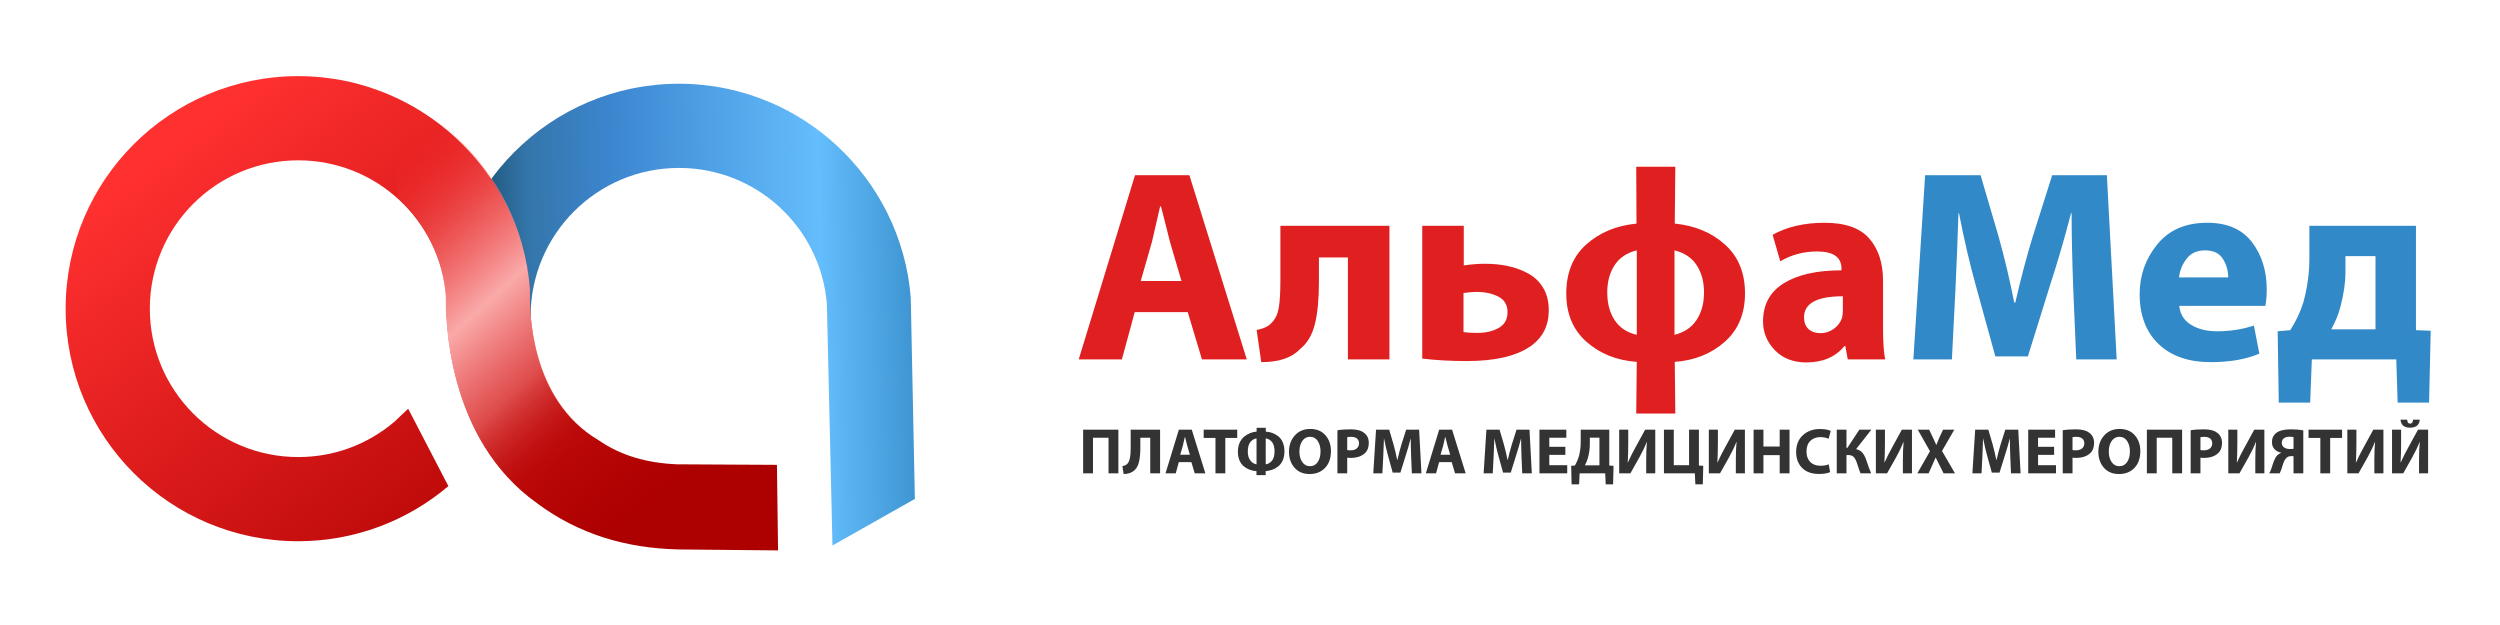 <?xml version="1.0" encoding="UTF-8"?>
<!DOCTYPE svg PUBLIC "-//W3C//DTD SVG 1.1//EN" "http://www.w3.org/Graphics/SVG/1.1/DTD/svg11.dtd">
<!-- Creator: CorelDRAW 2020 (64-Bit) -->
<svg xmlns="http://www.w3.org/2000/svg" xml:space="preserve" width="100mm" height="25mm" version="1.1" style="shape-rendering:geometricPrecision; text-rendering:geometricPrecision; image-rendering:optimizeQuality; fill-rule:evenodd; clip-rule:evenodd"
viewBox="0 0 10000 2500"
 xmlns:xlink="http://www.w3.org/1999/xlink"
 xmlns:xodm="http://www.corel.com/coreldraw/odm/2003">
 <defs>
  <style type="text/css">
   <![CDATA[
    .fil4 {fill:#3289C7;fill-rule:nonzero}
    .fil5 {fill:#333333;fill-rule:nonzero}
    .fil3 {fill:#E02020;fill-rule:nonzero}
    .fil1 {fill:url(#id0);fill-rule:nonzero}
    .fil2 {fill:url(#id1);fill-rule:nonzero}
    .fil0 {fill:url(#id2);fill-rule:nonzero}
   ]]>
  </style>
  <linearGradient id="id0" gradientUnits="userSpaceOnUse" x1="2386.01" y1="2163.99" x2="988.01" y2="341">
   <stop offset="0" style="stop-opacity:1; stop-color:#AD0000"/>
   <stop offset="1" style="stop-opacity:1; stop-color:#FF3030"/>
  </linearGradient>
  <linearGradient id="id1" gradientUnits="userSpaceOnUse" x1="2425.01" y1="1686.99" x2="1525" y2="692">
   <stop offset="0" style="stop-opacity:0; stop-color:#BE0A0A"/>
   <stop offset="0.251" style="stop-opacity:0.518; stop-color:#F78888"/>
   <stop offset="0.502" style="stop-opacity:1; stop-color:#FAAAAA"/>
   <stop offset="0.722" style="stop-opacity:0.478; stop-color:#FF9191"/>
   <stop offset="1" style="stop-opacity:0; stop-color:#FF3030"/>
  </linearGradient>
  <linearGradient id="id2" gradientUnits="userSpaceOnUse" x1="3659" y1="1241" x2="1785" y2="1275">
   <stop offset="0" style="stop-opacity:1; stop-color:#3D94D1"/>
   <stop offset="0.2" style="stop-opacity:1; stop-color:#64BDFC"/>
   <stop offset="0.631" style="stop-opacity:1; stop-color:#3D87D1"/>
   <stop offset="0.82" style="stop-opacity:1; stop-color:#3476AB"/>
   <stop offset="1" style="stop-opacity:1; stop-color:#0B3A4D"/>
  </linearGradient>
 </defs>
 <g id="Слой_x0020_1">
  <path class="fil0" d="M1785.64 1265.17c0,-256.86 104.13,-489.44 272.49,-657.76 168.37,-168.37 400.91,-272.49 657.76,-272.49 129.59,0 253.16,26.61 365.37,74.72 98.04,42 187.39,100.38 264.76,171.73 167.24,154.17 277.86,368.95 297.02,609.27l16.4 805.01 -329.58 186.26 -22.33 -965.69c-12.41,-152.94 -82.79,-289.55 -189.04,-387.56 -105.67,-97.44 -247.07,-156.93 -402.6,-156.93 -163.95,0 -312.36,66.39 -419.68,173.71 -107.37,107.37 -173.76,255.78 -173.76,419.73l-336.81 0z"/>
  <path class="fil1" d="M1793.54 1944.47c-82.67,70 -177.53,125.84 -280.79,163.64 -100.26,36.78 -208.13,56.83 -320,56.83 -256.81,0 -489.4,-104.1 -657.77,-272.47 -168.36,-168.32 -272.46,-400.9 -272.46,-657.71 0,-256.86 104.1,-489.49 272.46,-657.81 168.37,-168.32 400.96,-272.42 657.77,-272.42 129.63,0 253.15,26.61 365.39,74.72 98.01,41.98 187.43,100.35 264.78,171.73 167.2,154.15 277.83,368.88 297,609.25l0 22.43c-0.6,53.7 -3.23,415.25 274.2,578.03 89.52,62.17 195.43,91.69 313.73,96.51l399.83 2.19 4.58 342.23 -397.63 -3.89c-209.68,-4.49 -400.72,-61.1 -567.25,-185.41 -359.59,-256.4 -363.67,-734.27 -362.98,-826.56 -12.36,-152.9 -82.81,-289.5 -189.06,-387.51 -105.64,-97.44 -247.07,-156.94 -402.59,-156.94 -163.96,0 -312.37,66.39 -419.69,173.71 -107.37,107.37 -173.76,255.79 -173.76,419.74 0,163.88 66.39,312.32 173.76,419.64 107.32,107.34 255.73,173.8 419.69,173.8 72.33,0 141.11,-12.64 204.25,-35.79 66.28,-24.3 126.94,-59.95 179.47,-104.46l56.25 -53.08 160.82 309.6z"/>
  <path class="fil2" d="M1554.95 369.11c98.55,42.22 188.4,100.9 266.15,172.64 168.1,155 279.32,370.87 298.59,612.48l0 22.52c-0.6,54.01 -3.22,417.47 275.65,581.08l-248.02 253.01c-361.49,-257.81 -365.64,-738.15 -364.92,-830.92 -12.45,-153.73 -83.22,-291.05 -190.05,-389.58l-37.4 -421.23z"/>
  <path class="fil3" d="M4750.98 1248.53l-212.08 0 -51.38 189.12 -172.73 0 225.2 -736.82 217.55 0 229.57 736.82 -179.28 0 -56.85 -189.12zm-188.03 -124.63l162.89 0 -45.92 -156.33c-4.37,-17.49 -11.11,-44.27 -20.22,-80.35 -9.11,-36.07 -14.39,-56.66 -15.85,-61.76l-3.28 0c-17.49,77.25 -28.43,124.62 -32.8,142.11l-44.82 156.33zm558.63 -220.82l436.19 0 0 534.57 -166.17 0 0 -407.76 -115.88 0 0 98.38c0,69.24 -5.47,125.54 -16.4,168.9 -10.93,43.37 -30.61,76.35 -59.03,98.94 -32.8,34.98 -84.54,52.47 -155.24,52.47l-18.58 -129c26.97,-4.37 47.01,-13.84 60.13,-28.42 14.57,-14.57 24.05,-34.43 28.42,-59.58 4.37,-25.14 6.56,-62.49 6.56,-112.05l0 -216.45zm567.37 0l166.17 0 0 158.51c30.61,-4.37 58.67,-6.56 84.17,-6.56 33.53,0 64.69,3.1 93.47,9.29 28.79,6.2 55.76,16.22 80.9,30.07 25.14,13.84 45,33.16 59.58,57.93 14.58,24.78 21.86,54.3 21.86,88.55 0,61.95 -24.41,110.05 -73.24,144.31 -56.85,39.35 -141.75,59.03 -254.72,59.03 -63.4,0 -122.8,-3.28 -178.19,-9.84l0 -531.29zm165.08 268.92l0 156.33c13.84,2.19 32.43,3.28 55.75,3.28 32.79,0 61.04,-6.56 84.72,-19.68 23.69,-13.12 35.53,-34.25 35.53,-63.4 0,-29.16 -12.39,-49.93 -37.17,-62.32 -24.78,-12.39 -53.2,-18.58 -85.27,-18.58 -15.3,0 -33.16,1.46 -53.56,4.37zm690.89 -505.06l156.33 0 -2.18 227.39c80.89,8.02 147.94,36.08 201.14,84.18 53.21,48.1 79.81,112.96 79.81,194.59 0,81.62 -26.97,146.3 -80.9,194.04 -53.93,47.74 -120.61,74.52 -200.05,80.35l2.18 206.61 -156.33 0 2.19 -206.61c-80.17,-5.83 -147.22,-32.61 -201.15,-80.35 -53.93,-47.74 -80.89,-112.05 -80.89,-192.95 0,-83.08 26.6,-148.49 79.8,-196.23 53.2,-47.74 120.25,-75.61 201.15,-83.63l-1.1 -227.39zm2.19 672.32l0 -337.8c-39.35,9.48 -68.87,29.16 -88.55,59.04 -19.68,29.88 -29.51,66.32 -29.51,109.32 0,44.45 10.02,81.62 30.06,111.5 20.04,29.88 49.37,49.2 88,57.94zm150.86 -337.8l0 337.8c38.63,-9.47 67.96,-29.15 88.01,-59.03 20.04,-29.88 30.06,-66.69 30.06,-110.41 0,-43 -9.84,-79.44 -29.52,-109.32 -19.68,-29.88 -49.19,-49.56 -88.55,-59.04zm834.12 120.26l0 186.93c0,59.76 2.91,102.76 8.74,129l-149.77 0 -9.83 -53.57 -3.28 0c-35.71,43.73 -86.73,65.6 -153.05,65.6 -51.75,0 -93.47,-16.22 -125.17,-48.65 -31.71,-32.43 -47.56,-70.88 -47.56,-115.33 0,-67.78 27.88,-118.8 83.63,-153.05 55.76,-34.26 132.46,-51.38 230.12,-51.38l0 -6.56c0,-45.92 -32.43,-68.87 -97.29,-68.87 -53.93,0 -103.13,13.11 -147.59,39.35l-30.61 -106.04c57.58,-32.07 126.82,-48.1 207.71,-48.1 83.09,0 142.85,21.14 179.29,63.41 36.44,42.27 54.66,98.02 54.66,167.26zm-160.7 121.34l0 -57.94c-103.49,0 -155.24,28.06 -155.24,84.18 0,20.4 6.02,36.07 18.04,47 12.03,10.94 27.88,16.4 47.55,16.4 19.68,0 37.54,-5.83 53.57,-17.49 16.04,-11.66 26.97,-26.24 32.8,-43.73 2.18,-8.74 3.28,-18.22 3.28,-28.42z"/>
  <path class="fil4" d="M8304.98 1437.65l-12.02 -282.05c-4.38,-118.06 -6.56,-219 -6.56,-302.81l-2.19 0c-25.51,98.39 -53.2,193.49 -83.08,285.32l-89.65 287.51 -130.09 0 -78.71 -285.32c-24.78,-89.64 -47,-185.48 -66.68,-287.51l-2.19 0c-3.64,113.69 -7.65,215.36 -12.02,305l-14.22 279.86 -154.14 0 47.01 -736.82 221.92 0 72.15 245.97c24.78,88.92 45.55,176.74 62.31,263.46l4.38 0c22.59,-98.38 45.91,-186.57 69.96,-264.55l77.62 -244.88 218.64 0 39.35 736.82 -161.79 0zm756.5 -214.27l-344.36 0c2.91,32.8 18.4,57.94 46.46,75.43 28.06,17.49 62.86,26.24 104.4,26.24 53.2,0 102.4,-7.65 147.58,-22.96l21.87 112.6c-53.93,22.6 -118.43,33.89 -193.5,33.89 -89.64,0 -159.61,-24.23 -209.89,-72.7 -50.29,-48.46 -75.43,-114.96 -75.43,-199.5 0,-75.07 23.5,-141.39 70.51,-198.97 47,-57.57 113.51,-86.36 199.51,-86.36 80.16,0 139.93,25.87 179.28,77.62 39.36,51.74 59.03,114.78 59.03,189.12 0,23.32 -1.82,45.19 -5.46,65.59zm-345.45 -113.69l196.77 0c0,-26.97 -7.1,-51.74 -21.32,-74.34 -14.21,-22.59 -38.07,-33.89 -71.6,-33.89 -32.07,0 -56.66,11.3 -73.79,33.89 -17.13,22.6 -27.15,47.37 -30.06,74.34zm521.45 -206.61l426.35 0 0 417.6 59.03 2.18 -6.56 287.52 -125.71 0 -5.47 -172.73 -337.8 0 -6.56 172.73 -125.72 0 -4.37 -285.33 50.29 -4.37c23.32,-36.44 40.81,-73.61 52.47,-111.51 16.04,-58.3 24.05,-116.61 24.05,-174.91l0 -131.18zm144.31 121.34l0 62.31c0,42.27 -6.56,88.55 -19.68,138.84 -6.56,27.69 -18.95,58.3 -37.17,91.83l177.1 0 0 -292.98 -120.25 0z"/>
  <path class="fil5" d="M4332.57 1718.63l140.94 0 0 174.62 -39.38 0 0 -142.23 -62.18 0 0 142.23 -39.38 0 0 -174.62zm190.17 0l117.62 0 0 174.62 -39.38 0 0 -142.23 -39.64 0 0 41.45c0,24.87 -2.29,45.12 -6.87,60.75 -4.57,15.63 -12.99,27.08 -25.26,34.33 -10.19,5.7 -21.76,8.55 -34.71,8.55l-4.93 -31.87c8.47,-1.03 15.12,-4.14 19.95,-9.32 8.81,-8.99 13.22,-28.93 13.22,-59.85l0 -76.43zm242.76 129.8l-50.26 0 -12.18 44.82 -40.94 0 53.37 -174.62 51.56 0 54.41 174.62 -42.49 0 -13.47 -44.82zm-44.56 -29.54l38.6 0 -10.88 -37.04c-1.04,-4.15 -2.64,-10.5 -4.8,-19.05 -2.15,-8.55 -3.41,-13.43 -3.75,-14.63l-0.78 0c-4.15,18.3 -6.74,29.53 -7.77,33.68l-10.62 37.04zm140.94 74.36l0 -141.46 -47.15 0 0 -33.16 134.2 0 0 33.16 -47.67 0 0 141.46 -39.38 0zm164.51 -182.13l36.79 0 0 15.28c9.85,0.69 19.04,2.68 27.59,5.96 8.55,3.28 16.45,7.95 23.71,13.99 7.25,6.05 12.95,14.12 17.1,24.23 4.14,10.1 6.22,21.72 6.22,34.84 0,12.96 -2.08,24.44 -6.22,34.46 -4.15,10.02 -9.8,18.09 -16.97,24.22 -7.17,6.14 -15.07,10.84 -23.71,14.12 -8.63,3.29 -18.05,5.44 -28.24,6.48l0 15.8 -36.79 0 0 -15.8c-9.84,-0.69 -19.04,-2.68 -27.59,-5.96 -8.55,-3.28 -16.41,-7.9 -23.57,-13.86 -7.17,-5.96 -12.83,-13.9 -16.97,-23.83 -4.15,-9.94 -6.22,-21.38 -6.22,-34.33 0,-13.3 2.29,-25.09 6.86,-35.37 4.58,-10.27 10.63,-18.48 18.14,-24.61 7.51,-6.13 15.46,-10.88 23.83,-14.25 8.38,-3.37 17.06,-5.4 26.04,-6.09l0 -15.28zm-0.26 146.12l0 -103.63c-9.32,1.2 -17.49,6.04 -24.48,14.5 -7,8.47 -10.49,21.08 -10.49,37.83 0,15.72 3.58,27.94 10.75,36.66 7.17,8.72 15.24,13.6 24.22,14.64zm36.79 -103.63l0 103.63c9.33,-1.04 17.53,-5.75 24.61,-14.12 7.09,-8.38 10.63,-20.94 10.63,-37.7 0,-16.75 -3.46,-29.27 -10.37,-37.56 -6.9,-8.3 -15.2,-13.05 -24.87,-14.25zm175.4 142.49l-0.26 0c-25.22,0 -45.21,-8.42 -59.98,-25.26 -14.77,-16.84 -22.15,-38.04 -22.15,-63.6 0,-26.43 7.81,-48.28 23.44,-65.55 15.64,-17.27 36.15,-25.91 61.54,-25.91 25.9,0 46.2,8.42 60.88,25.26 14.68,16.84 22.02,37.87 22.02,63.09 0,28.5 -7.81,50.95 -23.45,67.36 -15.63,16.41 -36.31,24.61 -62.04,24.61zm1.55 -31.35l0.26 0c13.13,0 23.4,-5.53 30.83,-16.58 7.43,-11.05 11.14,-25.3 11.14,-42.75 0,-16.41 -3.71,-30.22 -11.14,-41.45 -7.43,-11.23 -17.7,-16.84 -30.83,-16.84 -13.13,0 -23.49,5.61 -31.09,16.84 -7.6,11.23 -11.4,25.3 -11.4,42.23 0,16.93 3.8,30.92 11.4,41.97 7.6,11.05 17.88,16.58 30.83,16.58zm109.85 28.5l0 -172.29c14.16,-2.42 31.95,-3.63 53.37,-3.63 24.01,0 41.8,4.75 53.37,14.25 12.44,9.33 18.65,22.72 18.65,40.16 0,17.96 -5.35,31.78 -16.06,41.45 -13.3,12.27 -32.21,18.4 -56.74,18.4 -5.7,0 -10.19,-0.35 -13.47,-1.04l0 62.7 -39.12 0zm39.12 -144.57l0 51.56c2.94,0.69 7.34,1.04 13.21,1.04 10.54,0 18.83,-2.51 24.88,-7.52 6.04,-5.01 9.06,-11.91 9.06,-20.72 0,-8.12 -2.72,-14.43 -8.16,-18.92 -5.44,-4.49 -13.08,-6.73 -22.93,-6.73 -7.6,0 -12.95,0.43 -16.06,1.29zm258.56 144.57l-2.85 -66.84c-1.03,-27.98 -1.55,-51.91 -1.55,-71.77l-0.52 0c-6.04,23.32 -12.61,45.86 -19.69,67.62l-21.24 68.14 -30.83 0 -18.66 -67.62c-5.87,-21.24 -11.14,-43.96 -15.8,-68.14l-0.52 0c-0.86,26.95 -1.81,51.04 -2.85,72.29l-3.37 66.32 -36.53 0 11.14 -174.62 52.6 0 17.1 58.29c5.87,21.07 10.79,41.89 14.76,62.44l1.04 0c5.35,-23.32 10.88,-44.21 16.58,-62.7l18.4 -58.03 51.81 0 9.33 174.62 -38.35 0zm159.34 -44.82l-50.26 0 -12.18 44.82 -40.94 0 53.37 -174.62 51.56 0 54.41 174.62 -42.49 0 -13.47 -44.82zm-44.56 -29.54l38.6 0 -10.88 -37.04c-1.04,-4.15 -2.64,-10.5 -4.8,-19.05 -2.15,-8.55 -3.41,-13.43 -3.75,-14.63l-0.78 0c-4.15,18.3 -6.74,29.53 -7.77,33.68l-10.62 37.04zm326.69 74.36l-2.85 -66.84c-1.03,-27.98 -1.55,-51.91 -1.55,-71.77l-0.52 0c-6.04,23.32 -12.61,45.86 -19.69,67.62l-21.24 68.14 -30.83 0 -18.66 -67.62c-5.87,-21.24 -11.14,-43.96 -15.8,-68.14l-0.52 0c-0.86,26.95 -1.81,51.04 -2.85,72.29l-3.37 66.32 -36.53 0 11.14 -174.62 52.6 0 17.1 58.29c5.87,21.07 10.79,41.89 14.76,62.44l1.04 0c5.35,-23.32 10.88,-44.21 16.58,-62.7l18.4 -58.03 51.81 0 9.33 174.62 -38.35 0zm172.55 -105.96l0 32.12 -64.25 0 0 41.45 71.76 0 0 32.39 -111.14 0 0 -174.62 107.52 0 0 32.39 -68.14 0 0 36.27 64.25 0zm61.4 -68.66l114.26 0 0 143.53 17.1 1.04 -1.82 74.09 -29.53 0 -2.07 -44.04 -102.34 0 -2.07 44.04 -30.06 0 -1.55 -74.09 14.77 -1.04c7.25,-12.78 12.78,-25.73 16.58,-38.86 4.49,-16.93 6.73,-36.27 6.73,-58.04l0 -46.63zm36.53 32.13l0 23.05c0,20.9 -2.59,40.16 -7.77,57.78 -2.94,10.36 -6.91,20.29 -11.92,29.79l58.04 0 0 -110.62 -38.35 0zm117.37 -32.13l36.27 0 0 51.82c0,27.8 -0.69,54.14 -2.07,79.02l0.78 0c9.67,-21.42 20.12,-42.15 31.34,-62.18l37.57 -68.66 40.42 0 0 174.62 -36.27 0 0 -51.56c0,-30.4 0.95,-54.92 2.85,-73.58l-0.78 0c-7.77,19.87 -17.71,40.59 -29.8,62.18l-35.49 62.96 -44.82 0 0 -174.62zm179.03 0l39.38 0 0 142.23 61.14 0 0 -142.23 39.38 0 0 143.53 17.36 1.04 -1.81 74.09 -29.8 0 -2.07 -44.04 -123.58 0 0 -174.62zm179.54 0l36.27 0 0 51.82c0,27.8 -0.69,54.14 -2.07,79.02l0.78 0c9.67,-21.42 20.12,-42.15 31.34,-62.18l37.57 -68.66 40.42 0 0 174.62 -36.27 0 0 -51.56c0,-30.4 0.95,-54.92 2.85,-73.58l-0.78 0c-7.77,19.87 -17.71,40.59 -29.8,62.18l-35.49 62.96 -44.82 0 0 -174.62zm179.03 0l39.38 0 0 67.36 65.03 0 0 -67.36 39.38 0 0 174.62 -39.38 0 0 -72.8 -65.03 0 0 72.8 -39.38 0 0 -174.62zm300.54 138.61l5.69 31.09c-10.36,5.01 -25.21,7.51 -44.56,7.51 -29.19,0 -51.73,-8.12 -67.62,-24.35 -15.89,-16.24 -23.83,-37.31 -23.83,-63.22 0,-28.67 9.02,-51.21 27.07,-67.62 18.05,-16.41 40.81,-24.61 68.27,-24.61 18.31,0 32.64,2.5 43.01,7.51l-8.29 31.35c-10.02,-4.32 -21.08,-6.48 -33.17,-6.48 -16.4,0 -29.75,4.97 -40.02,14.9 -10.28,9.93 -15.42,24.23 -15.42,42.88 0,17.44 4.92,31.26 14.77,41.45 9.84,10.19 23.49,15.29 40.93,15.29 13.13,0 24.18,-1.9 33.17,-5.7zm32.12 -138.61l38.86 0 0 72.8 3.63 0 47.93 -72.8 47.93 0 -60.89 77.72c10.54,2.59 18.83,7.34 24.87,14.25 6.05,6.91 11.06,16.15 15.03,27.73 9.33,27.8 16.06,46.11 20.21,54.92l-42.49 0c-2.24,-4.49 -6.74,-17.27 -13.47,-38.34 -3.46,-11.4 -7.73,-20.04 -12.83,-25.91 -5.09,-5.87 -12.56,-8.81 -22.41,-8.81l-7.51 0 0 73.06 -38.86 0 0 -174.62zm156.48 0l36.27 0 0 51.82c0,27.8 -0.69,54.14 -2.07,79.02l0.78 0c9.67,-21.42 20.12,-42.15 31.34,-62.18l37.57 -68.66 40.42 0 0 174.62 -36.27 0 0 -51.56c0,-30.4 0.95,-54.92 2.85,-73.58l-0.78 0c-7.77,19.87 -17.71,40.59 -29.8,62.18l-35.49 62.96 -44.82 0 0 -174.62zm316.34 174.62l-45.6 0 -15.8 -31.61c-2.25,-4.14 -7.43,-14.59 -15.55,-31.35l-0.51 0c-2.08,5.7 -6.65,16.15 -13.74,31.35l-14.24 31.61 -45.08 0 50.52 -88.35 -48.71 -86.27 45.34 0 15.28 31.87c4.84,10.01 9.24,19.69 13.22,29.01l0.51 0c2.77,-7.6 6.74,-17.27 11.92,-29.01l14.77 -31.87 45.08 0 -49.23 85.24 51.82 89.38zm224.1 0l-2.85 -66.84c-1.03,-27.98 -1.55,-51.91 -1.55,-71.77l-0.52 0c-6.04,23.32 -12.61,45.86 -19.69,67.62l-21.24 68.14 -30.83 0 -18.66 -67.62c-5.87,-21.24 -11.14,-43.96 -15.8,-68.14l-0.52 0c-0.86,26.95 -1.81,51.04 -2.85,72.29l-3.37 66.32 -36.53 0 11.14 -174.62 52.6 0 17.1 58.29c5.87,21.07 10.79,41.89 14.76,62.44l1.04 0c5.35,-23.32 10.88,-44.21 16.58,-62.7l18.4 -58.03 51.81 0 9.33 174.62 -38.35 0zm172.55 -105.96l0 32.12 -64.25 0 0 41.45 71.76 0 0 32.39 -111.14 0 0 -174.62 107.52 0 0 32.39 -68.14 0 0 36.27 64.25 0zm34.46 105.96l0 -172.29c14.16,-2.42 31.95,-3.63 53.37,-3.63 24.01,0 41.8,4.75 53.37,14.25 12.44,9.33 18.65,22.72 18.65,40.16 0,17.96 -5.35,31.78 -16.06,41.45 -13.3,12.27 -32.21,18.4 -56.74,18.4 -5.7,0 -10.19,-0.35 -13.47,-1.04l0 62.7 -39.12 0zm39.12 -144.57l0 51.56c2.94,0.69 7.34,1.04 13.21,1.04 10.54,0 18.83,-2.51 24.88,-7.52 6.04,-5.01 9.06,-11.91 9.06,-20.72 0,-8.12 -2.72,-14.43 -8.16,-18.92 -5.44,-4.49 -13.08,-6.73 -22.93,-6.73 -7.6,0 -12.95,0.43 -16.06,1.29zm185.77 147.42l-0.26 0c-25.22,0 -45.21,-8.42 -59.98,-25.26 -14.77,-16.84 -22.15,-38.04 -22.15,-63.6 0,-26.43 7.81,-48.28 23.44,-65.55 15.64,-17.27 36.15,-25.91 61.54,-25.91 25.9,0 46.2,8.42 60.88,25.26 14.68,16.84 22.02,37.87 22.02,63.09 0,28.5 -7.81,50.95 -23.45,67.36 -15.63,16.41 -36.31,24.61 -62.04,24.61zm1.55 -31.35l0.26 0c13.13,0 23.4,-5.53 30.83,-16.58 7.43,-11.05 11.14,-25.3 11.14,-42.75 0,-16.41 -3.71,-30.22 -11.14,-41.45 -7.43,-11.23 -17.7,-16.84 -30.83,-16.84 -13.13,0 -23.49,5.61 -31.09,16.84 -7.6,11.23 -11.4,25.3 -11.4,42.23 0,16.93 3.8,30.92 11.4,41.97 7.6,11.05 17.88,16.58 30.83,16.58zm110.11 -146.12l140.94 0 0 174.62 -39.38 0 0 -142.23 -62.18 0 0 142.23 -39.38 0 0 -174.62zm175.14 174.62l0 -172.29c14.16,-2.42 31.95,-3.63 53.37,-3.63 24.01,0 41.8,4.75 53.37,14.25 12.44,9.33 18.65,22.72 18.65,40.16 0,17.96 -5.35,31.78 -16.06,41.45 -13.3,12.27 -32.21,18.4 -56.74,18.4 -5.7,0 -10.19,-0.35 -13.47,-1.04l0 62.7 -39.12 0zm39.12 -144.57l0 51.56c2.94,0.69 7.34,1.04 13.21,1.04 10.54,0 18.83,-2.51 24.88,-7.52 6.04,-5.01 9.06,-11.91 9.06,-20.72 0,-8.12 -2.72,-14.43 -8.16,-18.92 -5.44,-4.49 -13.08,-6.73 -22.93,-6.73 -7.6,0 -12.95,0.43 -16.06,1.29zm111.41 -30.05l36.27 0 0 51.82c0,27.8 -0.69,54.14 -2.07,79.02l0.78 0c9.67,-21.42 20.12,-42.15 31.34,-62.18l37.57 -68.66 40.42 0 0 174.62 -36.27 0 0 -51.56c0,-30.4 0.95,-54.92 2.85,-73.58l-0.78 0c-7.77,19.87 -17.71,40.59 -29.8,62.18l-35.49 62.96 -44.82 0 0 -174.62zm205.71 174.62l-41.97 0c3.28,-5.18 6.22,-11.74 8.81,-19.69 0.86,-2.59 2.42,-7.38 4.66,-14.38 2.25,-6.99 4.02,-12.18 5.32,-15.54 1.29,-3.37 3.23,-7.39 5.83,-12.05 2.59,-4.66 5.44,-8.46 8.54,-11.4 4.15,-3.8 8.99,-6.74 14.51,-8.81l0 -0.78c-10.53,-1.9 -19.3,-6.47 -26.29,-13.73 -7,-7.25 -10.5,-16.84 -10.5,-28.76 0,-15.54 6.05,-27.89 18.14,-37.04 12.26,-9.16 31.35,-13.74 57.26,-13.74 19.17,0 35.84,1.3 50,3.89l0 172.03 -39.12 0 0 -68.66 -9.59 0c-7.6,0 -13.82,2.25 -18.65,6.74 -3.28,3.11 -6.13,7.17 -8.55,12.18 -2.42,5.01 -4.92,11.78 -7.52,20.33 -2.59,8.55 -4.14,13.43 -4.66,14.64 -2.07,5.87 -4.14,10.8 -6.22,14.77zm55.19 -97.93l0 -46.9c-3.8,-1.03 -9.16,-1.55 -16.07,-1.55 -9.15,0 -16.58,2.03 -22.28,6.09 -5.7,4.06 -8.55,10.32 -8.55,18.78 0,7.77 3.11,13.78 9.33,18.01 6.22,4.23 14.08,6.34 23.58,6.34 6.91,0 11.57,-0.25 13.99,-0.77zm107.26 97.93l0 -141.46 -47.15 0 0 -33.16 134.2 0 0 33.16 -47.67 0 0 141.46 -39.38 0zm108.04 -174.62l36.27 0 0 51.82c0,27.8 -0.69,54.14 -2.07,79.02l0.78 0c9.67,-21.42 20.12,-42.15 31.34,-62.18l37.57 -68.66 40.42 0 0 174.62 -36.27 0 0 -51.56c0,-30.4 0.95,-54.92 2.85,-73.58l-0.78 0c-7.77,19.87 -17.71,40.59 -29.8,62.18l-35.49 62.96 -44.82 0 0 -174.62zm178.77 0l36.27 0 0 51.82c0,27.8 -0.69,54.14 -2.07,79.02l0.78 0c9.67,-21.42 20.12,-42.15 31.34,-62.18l37.57 -68.66 40.42 0 0 174.62 -36.27 0 0 -51.56c0,-30.4 0.95,-54.92 2.85,-73.58l-0.78 0c-7.77,19.87 -17.71,40.59 -29.8,62.18l-35.49 62.96 -44.82 0 0 -174.62zm33.94 -39.9l26.68 0c0.52,10.54 4.41,15.81 11.66,15.81 7.08,0 11.06,-5.27 11.92,-15.81l26.69 0c-1.56,21.25 -14.69,31.87 -39.38,31.87 -22.98,0 -35.5,-10.62 -37.57,-31.87z"/>
 </g>
</svg>
